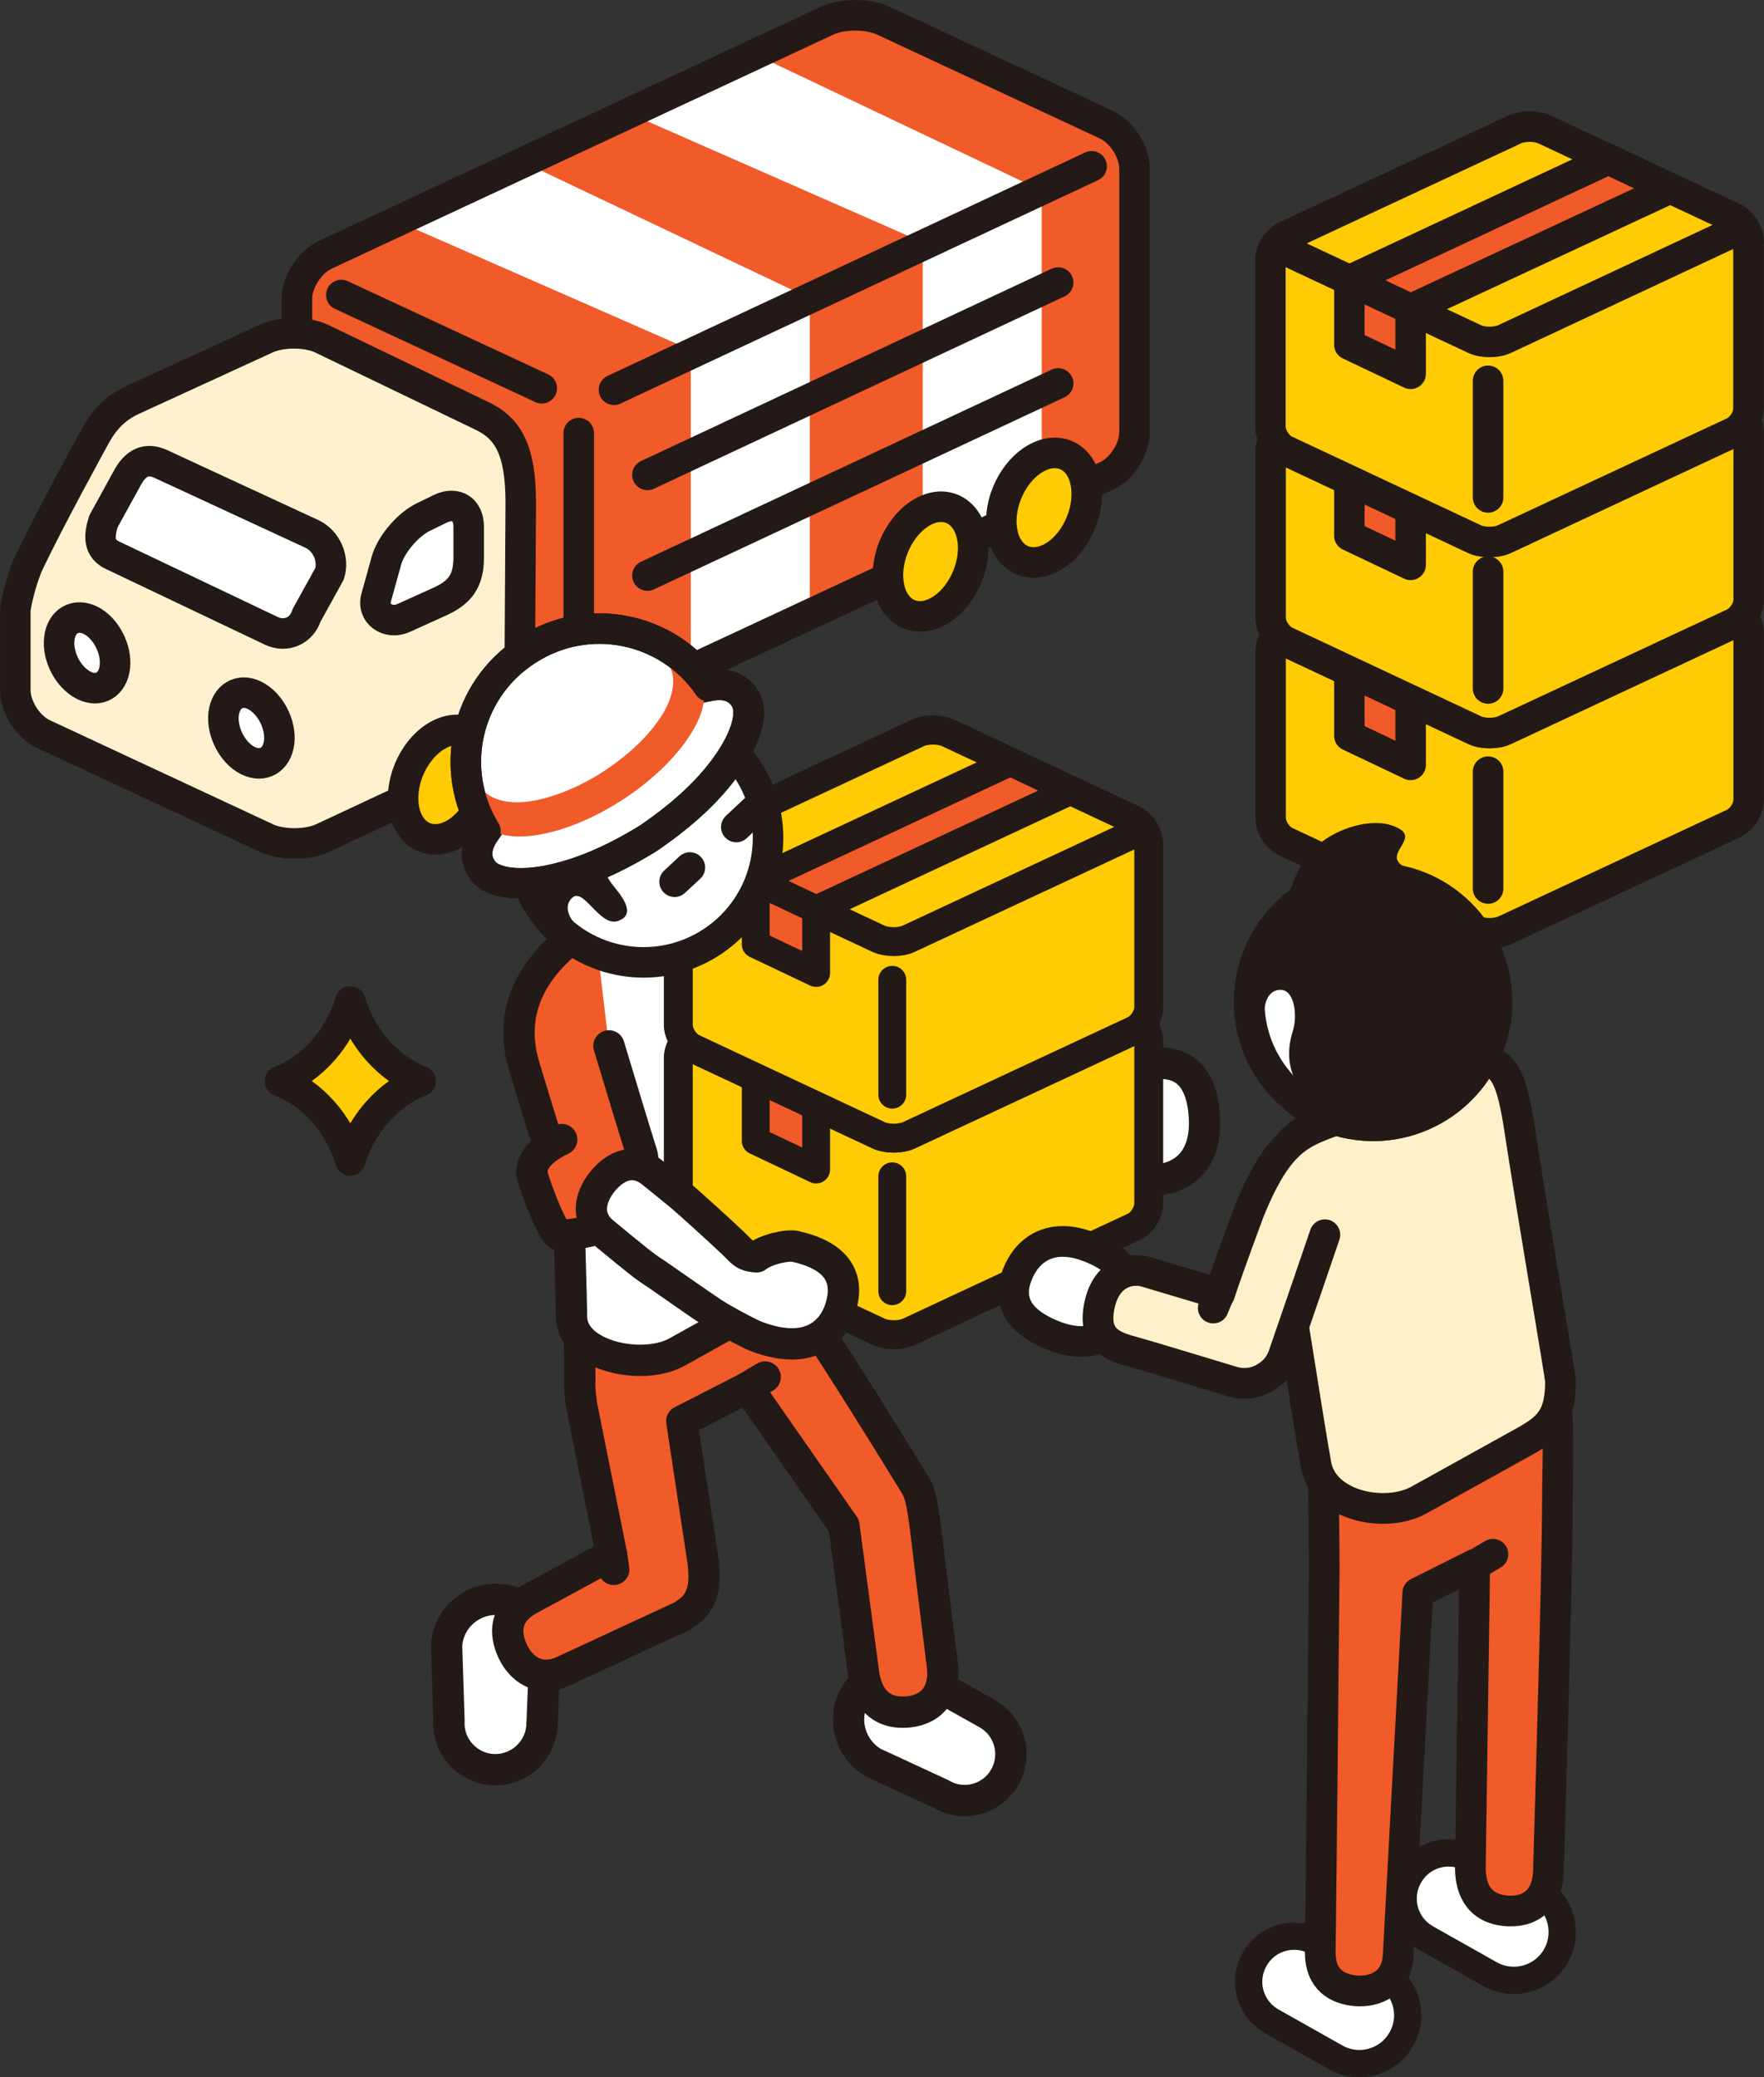 <?xml version="1.0" encoding="utf-8"?>
<!-- Generator: Adobe Illustrator 28.0.0, SVG Export Plug-In . SVG Version: 6.00 Build 0)  -->
<svg version="1.1" id="Layer_1" xmlns="http://www.w3.org/2000/svg" xmlns:xlink="http://www.w3.org/1999/xlink" x="0px" y="0px"
	 viewBox="0 0 80.62 94.92" style="enable-background:new 0 0 80.62 94.92;" xml:space="preserve">
<rect x="0" y="0" width="80.62" height="94.92" fill="#333333" stroke="none"/>
<style type="text/css">
	.st0{fill:#F15A29;}
	.st1{fill:#FFFFFF;}
	.st2{fill:none;stroke:#231916;stroke-width:1.395;stroke-linecap:round;stroke-linejoin:round;}
	.st3{fill:#FFF1D0;stroke:#231916;stroke-width:1.395;stroke-linecap:round;stroke-linejoin:round;}
	.st4{fill:#FFCB05;stroke:#231916;stroke-width:1.395;stroke-linecap:round;stroke-linejoin:round;}
	.st5{fill:#FFFFFF;stroke:#231916;stroke-width:1.395;stroke-linecap:round;stroke-linejoin:round;}
	.st6{fill:#F15A29;stroke:#231916;stroke-width:1.395;stroke-linecap:round;stroke-linejoin:round;}
	.st7{fill:none;stroke:#231916;stroke-width:1.431;stroke-linecap:round;stroke-linejoin:round;}
	.st8{fill:#FFE33F;}
	.st9{fill:#5571AC;}
	.st10{fill:#FFFFFF;stroke:#231916;stroke-width:1.431;stroke-linecap:round;stroke-linejoin:round;}
	.st11{fill:#FFCB05;}
	.st12{fill:none;stroke:#231916;stroke-width:1.321;stroke-linecap:round;stroke-linejoin:round;}
	.st13{fill:#FCF5DA;}
	.st14{fill:none;stroke:#231916;stroke-width:1.272;stroke-linecap:round;stroke-linejoin:round;}
	.st15{fill-rule:evenodd;clip-rule:evenodd;fill:#F15A29;}
	.st16{fill-rule:evenodd;clip-rule:evenodd;fill:#FFFFFF;}
	.st17{fill:#231916;}
	.st18{fill:#FFFFFF;stroke:#231916;stroke-width:1.395;stroke-miterlimit:10;}
	.st19{fill:#FFFFFF;stroke:#231916;stroke-width:1.403;stroke-linecap:round;stroke-linejoin:round;}
	.st20{fill:#FFFFFF;stroke:#231916;stroke-width:1.247;stroke-linecap:round;stroke-linejoin:round;}
	.st21{fill:#F15A29;stroke:#231916;stroke-width:1.403;stroke-linecap:round;stroke-linejoin:round;}
	.st22{fill:#FCCF00;stroke:#231916;stroke-width:1.403;stroke-linecap:round;stroke-linejoin:round;}
	.st23{fill:#FFF0CA;stroke:#231916;stroke-width:1.404;stroke-linecap:round;stroke-linejoin:round;}
	.st24{fill:#231916;stroke:#231916;stroke-width:1.403;stroke-linecap:round;stroke-linejoin:round;}
	.st25{fill:#FFCB05;stroke:#231916;stroke-width:1.389;stroke-linecap:round;stroke-linejoin:round;}
</style>
<g>
	<g>
		<path class="st0" d="M50.57,5.7L40.36,0.94c-0.7-0.32-1.85-0.32-2.55,0L14.85,11.65c-0.7,0.34-1.28,1.23-1.28,2v12.04
			c0,0.77,0.57,1.68,1.28,2l10.21,4.76c0.7,0.33,1.85,0.33,2.55,0l22.96-10.7c0.7-0.32,1.28-1.23,1.28-2V7.7
			C51.85,6.93,51.27,6.03,50.57,5.7z"/>
		<polygon class="st1" points="29.15,5.35 42.17,11.07 42.17,25.66 47.61,22.99 47.61,8.71 34.5,2.48 		"/>
		<polygon class="st1" points="18.55,10.28 31.57,15.99 31.57,30.58 37.01,27.91 37.01,13.63 23.9,7.4 		"/>
		<line class="st2" x1="49.89" y1="7.6" x2="28.06" y2="17.81"/>
		<line class="st2" x1="24.76" y1="17.74" x2="15.6" y2="13.48"/>
		<line class="st2" x1="26.45" y1="30.8" x2="26.45" y2="19.79"/>
		<line class="st2" x1="48.36" y1="12.91" x2="29.59" y2="21.7"/>
		<line class="st2" x1="48.36" y1="17.52" x2="29.59" y2="26.3"/>
		<path class="st2" d="M50.57,5.7L40.36,0.94c-0.7-0.32-1.85-0.32-2.55,0L14.85,11.65c-0.7,0.34-1.28,1.23-1.28,2v12.04
			c0,0.77,0.57,1.68,1.28,2l10.21,4.76c0.7,0.33,1.85,0.33,2.55,0l22.96-10.7c0.7-0.32,1.28-1.23,1.28-2V7.7
			C51.85,6.93,51.27,6.03,50.57,5.7z"/>
		<g>
			<path class="st3" d="M23.8,22.97c0-2.39-0.57-3.4-1.78-3.97l-7.33-3.53c-0.69-0.32-1.84-0.32-2.54,0.01l-6.12,2.81
				c-0.7,0.33-1.23,0.82-1.68,1.64c-0.32,0.59-2.04,3.72-3.01,5.74c-0.38,0.8-0.64,2.02-0.64,2.24v3.62c0,0.78,0.58,1.68,1.28,2.01
				l10.21,4.76c0.69,0.32,1.84,0.32,2.54,0l7.73-3.61c0.7-0.33,0,0,0,0c0.7-0.33,1.28-1.23,1.28-2
				C23.74,32.68,23.8,23.74,23.8,22.97z"/>
			<path class="st4" d="M22.3,34.84c0.18,1.26-0.54,2.74-1.6,3.3c-1.06,0.56-2.07-0.01-2.25-1.27c-0.18-1.27,0.54-2.74,1.61-3.3
				C21.12,33.01,22.13,33.57,22.3,34.84z"/>
			<path class="st5" d="M2.71,29.19c-0.09,0.82,0.41,1.76,1.11,2.12c0.7,0.36,1.34-0.02,1.43-0.84c0.09-0.81-0.41-1.77-1.1-2.12
				C3.45,28,2.8,28.37,2.71,29.19z"/>
			<path class="st5" d="M10.22,32.62c-0.09,0.82,0.4,1.77,1.1,2.13c0.7,0.35,1.34-0.02,1.44-0.84c0.09-0.82-0.41-1.77-1.11-2.13
				C10.96,31.43,10.32,31.81,10.22,32.62z"/>
			<path class="st4" d="M49.64,22.18c0.18,1.27-0.54,2.75-1.6,3.31c-1.06,0.55-2.07-0.01-2.25-1.28c-0.18-1.26,0.54-2.74,1.61-3.3
				C48.46,20.35,49.47,20.92,49.64,22.18z"/>
			<path class="st4" d="M44.45,24.65c0.18,1.26-0.54,2.74-1.6,3.3c-1.06,0.56-2.07-0.01-2.24-1.28c-0.18-1.26,0.54-2.74,1.6-3.3
				C43.26,22.81,44.27,23.38,44.45,24.65z"/>
			<path class="st5" d="M7.37,21.21c-0.66-0.31-1.18-0.1-1.59,0.7l-1.05,1.91c-0.22,0.69-0.23,1.26,0.43,1.56l7.25,3.45
				c0.66,0.31,1.38-0.01,1.6-0.71l1.05-1.9c0.22-0.69-0.14-1.51-0.8-1.82L7.37,21.21z"/>
			<path class="st5" d="M20.14,23.24c0.71-0.33,1.28,0.04,1.28,0.82v1.42c0,1.05-0.39,1.58-1.28,1.99l-1.7,0.77
				c-0.71,0.32-1.47-0.21-1.24-0.96l0.48-1.73c0.24-0.74,1-1.61,1.7-1.94L20.14,23.24z"/>
		</g>
	</g>
	<g>
		<g>
			<path class="st4" d="M79.92,28.92c0-0.42-0.31-0.91-0.69-1.08l-8.63-4.04c-0.38-0.18-1-0.18-1.38,0l-10.46,4.88
				c-0.38,0.18-0.69,0.66-0.69,1.08v7.61c0,0.42,0.31,0.91,0.69,1.09l8.63,4.05c0.38,0.18,1,0.18,1.38,0l10.46-4.88
				c0.38-0.18,0.69-0.67,0.69-1.09V28.92z"/>
			<path class="st5" d="M68.77,33.36c-0.38,0.18-1,0.18-1.38,0l-8.63-4.05c-0.38-0.18-0.38-0.47,0-0.65l10.46-4.88
				c0.38-0.18,1-0.18,1.38,0l8.63,4.04c0.38,0.18,0.38,0.47,0,0.64L68.77,33.36z"/>
			<polygon class="st5" points="64.47,32 61.67,30.67 73.51,25.15 76.32,26.48 			"/>
			<polygon class="st6" points="64.47,34.95 61.67,33.62 61.67,30.67 64.47,32 			"/>
			<line class="st5" x1="68.01" y1="40.6" x2="68.01" y2="35.26"/>
			<path class="st4" d="M79.92,19.78c0-0.42-0.31-0.91-0.69-1.09l-8.63-4.04c-0.38-0.18-1-0.18-1.38,0l-10.46,4.88
				c-0.38,0.18-0.69,0.66-0.69,1.08v7.61c0,0.42,0.31,0.91,0.69,1.09l8.63,4.05c0.38,0.18,1,0.18,1.38,0l10.46-4.88
				c0.38-0.18,0.69-0.66,0.69-1.08V19.78z"/>
			<path class="st5" d="M68.77,24.22c-0.38,0.18-1,0.18-1.38,0l-8.63-4.05c-0.38-0.18-0.38-0.47,0-0.64l10.46-4.88
				c0.38-0.18,1-0.18,1.38,0l8.63,4.04c0.38,0.18,0.38,0.47,0,0.64L68.77,24.22z"/>
			<polygon class="st5" points="64.47,22.86 61.67,21.53 73.51,16.01 76.32,17.34 			"/>
			<polygon class="st6" points="64.47,25.81 61.67,24.48 61.67,21.53 64.47,22.86 			"/>
			<line class="st5" x1="68.01" y1="31.46" x2="68.01" y2="26.12"/>
		</g>
		<g>
			<path class="st5" d="M68.77,24.63c-0.38,0.18-1,0.18-1.38,0l-8.63-4.05c-0.38-0.18-0.38-0.47,0-0.65l10.46-4.88
				c0.38-0.18,1-0.18,1.38,0l8.63,4.04c0.38,0.18,0.38,0.47,0,0.64L68.77,24.63z"/>
			<polygon class="st5" points="64.47,23.27 61.67,21.94 73.51,16.42 76.32,17.75 			"/>
			<g>
				<path class="st4" d="M79.92,11.06c0-0.42-0.31-0.91-0.69-1.09l-8.63-4.04c-0.38-0.18-1-0.18-1.38,0L58.75,10.8
					c-0.38,0.18-0.69,0.66-0.69,1.08v7.61c0,0.42,0.31,0.91,0.69,1.09l8.63,4.05c0.38,0.18,1,0.18,1.38,0l10.46-4.88
					c0.38-0.18,0.69-0.66,0.69-1.08V11.06z"/>
				<path class="st4" d="M68.77,15.49c-0.38,0.18-1,0.18-1.38,0l-8.63-4.05c-0.38-0.18-0.38-0.47,0-0.64l10.46-4.88
					c0.38-0.18,1-0.18,1.38,0l8.63,4.04c0.38,0.18,0.38,0.47,0,0.64L68.77,15.49z"/>
				<polygon class="st6" points="64.47,14.13 61.67,12.81 73.51,7.28 76.32,8.61 				"/>
				<line class="st5" x1="68.01" y1="22.73" x2="68.01" y2="17.4"/>
			</g>
			<polygon class="st6" points="64.47,17.08 61.67,15.75 61.67,12.81 64.47,14.13 			"/>
		</g>
	</g>
	<g>
		<path class="st1" d="M45.92,81.21c-0.59,1.02-1.89,1.37-2.9,0.77l-3.11-1.44c-1.07-0.63-1.45-2.01-0.83-3.08
			c0.63-1.08,2.01-1.45,3.08-0.82l2.97,1.67C46.15,78.89,46.5,80.19,45.92,81.21"/>
		<path class="st7" d="M45.92,81.21c-0.59,1.02-1.89,1.37-2.9,0.77l-3.11-1.44c-1.07-0.63-1.45-2.01-0.83-3.08
			c0.63-1.08,2.01-1.45,3.08-0.82l2.97,1.67C46.15,78.89,46.5,80.19,45.92,81.21z"/>
		<path class="st1" d="M22.53,80.86c-1.17-0.06-2.07-1.06-2.01-2.22l-0.11-3.43c0.06-1.24,1.13-2.19,2.37-2.13
			c1.24,0.06,2.19,1.12,2.13,2.36l-0.14,3.41C24.7,80.02,23.7,80.92,22.53,80.86"/>
		<path class="st7" d="M22.53,80.86c-1.17-0.06-2.07-1.06-2.01-2.22l-0.11-3.43c0.06-1.24,1.13-2.19,2.37-2.13
			c1.24,0.06,2.19,1.12,2.13,2.36l-0.14,3.41C24.7,80.02,23.7,80.92,22.53,80.86z"/>
		<path class="st0" d="M43.06,76.02c0,0-0.32-2.53-0.76-6.19c-0.11-0.74-0.16-1.46-0.48-1.99c-1.88-3.05-3.23-5.21-4.46-7.07
			l0.02-0.01c0-3.25,0.45-6.7-2.27-7.61c-2.66-0.88-8.68,1.59-8.68,3.66c0,0.23,0.05,4.39,0.07,6.24c-0.04,0.45,0.09,1.21,0.09,1.21
			l1.36,6.78l-3.8,2.06c-1.09,0.62-1.1,1.52-0.72,2.35c0.36,0.78,1.2,1.46,2.37,0.89l5.13-2.38c0.08-0.03,0.15-0.07,0.23-0.11
			l0.08-0.04c0.01-0.01,0.01-0.01,0.02-0.02c0.06-0.04,0.12-0.08,0.18-0.13c0.07-0.05,0.13-0.1,0.19-0.15c0,0,0.01-0.01,0.01-0.01
			c0.56-0.54,0.59-1.27,0.5-2.1l-0.98-6.46l3.01-1.54l4.4,6.31l0.9,6.77c0.16,1.1,0.78,1.88,2.08,1.74
			C42.66,78.09,43.24,77.27,43.06,76.02"/>
		<path class="st7" d="M43.06,76.02c0,0-0.32-2.53-0.76-6.19c-0.11-0.74-0.16-1.46-0.48-1.99c-1.88-3.05-3.23-5.21-4.46-7.07
			l0.02-0.01c0-3.25,0.45-6.7-2.27-7.61c-2.66-0.88-8.68,1.59-8.68,3.66c0,0.23,0.05,4.39,0.07,6.24c-0.04,0.45,0.09,1.21,0.09,1.21
			l1.36,6.78l-3.8,2.06c-1.09,0.62-1.1,1.52-0.72,2.35c0.36,0.78,1.2,1.46,2.37,0.89l5.13-2.38c0.08-0.03,0.15-0.07,0.23-0.11
			l0.08-0.04c0.01-0.01,0.01-0.01,0.02-0.02c0.06-0.04,0.12-0.08,0.18-0.13c0.07-0.05,0.13-0.1,0.19-0.15c0,0,0.01-0.01,0.01-0.01
			c0.56-0.54,0.59-1.27,0.5-2.1l-0.98-6.46l3.01-1.54l4.4,6.31l0.9,6.77c0.16,1.1,0.78,1.88,2.08,1.74
			C42.66,78.09,43.24,77.27,43.06,76.02z"/>
		<line class="st8" x1="34.14" y1="63.41" x2="34.97" y2="62.92"/>
		<line class="st7" x1="34.14" y1="63.41" x2="34.97" y2="62.92"/>
		<path class="st1" d="M32.66,38.98l-5.37,3.03c-1.08,0.61-1.66,1.76-1.62,2.93c0.01,0.39,0.45,14.08,0.45,15.22
			c0,1.82,3.28,2.5,4.84,1.61l4.94-2.75c1.13-0.65,1.62-1.17,1.62-2.78c-0.03-0.3-0.02-8.46-0.01-11.83c0,0,0.09-2.49-0.34-3.39"/>
		<path class="st7" d="M32.66,38.98l-5.37,3.03c-1.08,0.61-1.66,1.76-1.62,2.93c0.01,0.39,0.45,14.08,0.45,15.22
			c0,1.82,3.28,2.5,4.84,1.61l4.94-2.75c1.13-0.65,1.62-1.17,1.62-2.78c-0.03-0.3-0.02-8.46-0.01-11.83c0,0,0.09-2.49-0.34-3.39"/>
		<line class="st9" x1="27.95" y1="71.04" x2="28.05" y2="71.71"/>
		<line class="st7" x1="27.95" y1="71.04" x2="28.05" y2="71.71"/>
		<path class="st10" d="M50.59,51.33c-0.08-1.93,1.09-2.69,2.32-2.74c1.23-0.05,2.06,0.65,2.14,2.57c0.07,1.92-1.05,2.71-2.28,2.76
			C51.54,53.96,50.66,53.25,50.59,51.33z"/>
		<path class="st11" d="M52.49,47.52c0-0.41-0.31-0.89-0.68-1.07l-8.49-3.98c-0.37-0.17-0.98-0.17-1.36,0l-10.28,4.8
			C31.3,47.44,31,47.92,31,48.33v7.48c0,0.41,0.3,0.89,0.68,1.07l8.49,3.98c0.37,0.17,0.98,0.17,1.36,0l10.29-4.8
			c0.37-0.17,0.68-0.65,0.68-1.07V47.52z"/>
		<path class="st12" d="M52.49,47.52c0-0.41-0.31-0.89-0.68-1.07l-8.49-3.98c-0.37-0.17-0.98-0.17-1.36,0l-10.28,4.8
			C31.3,47.44,31,47.92,31,48.33v7.48c0,0.41,0.3,0.89,0.68,1.07l8.49,3.98c0.37,0.17,0.98,0.17,1.36,0l10.29-4.8
			c0.37-0.17,0.68-0.65,0.68-1.07V47.52z"/>
		<path class="st8" d="M41.52,51.88c-0.37,0.17-0.98,0.17-1.36,0l-8.49-3.98c-0.37-0.17-0.37-0.46,0-0.63l10.29-4.8
			c0.37-0.17,0.98-0.17,1.36,0l8.49,3.98c0.37,0.17,0.37,0.46,0,0.63L41.52,51.88z"/>
		<path class="st12" d="M41.52,51.88c-0.37,0.17-0.98,0.17-1.36,0l-8.49-3.98c-0.37-0.17-0.37-0.46,0-0.63l10.29-4.8
			c0.37-0.17,0.98-0.17,1.36,0l8.49,3.98c0.37,0.17,0.37,0.46,0,0.63L41.52,51.88z"/>
		<polygon class="st13" points="37.3,50.54 34.54,49.24 46.18,43.81 48.94,45.11 		"/>
		<polygon class="st14" points="37.3,50.54 34.54,49.24 46.18,43.81 48.94,45.11 		"/>
		<polygon class="st0" points="37.3,53.44 34.54,52.13 34.54,49.24 37.3,50.54 		"/>
		<polygon class="st14" points="37.3,53.44 34.54,52.13 34.54,49.24 37.3,50.54 		"/>
		<line class="st13" x1="40.78" y1="59" x2="40.78" y2="53.75"/>
		<line class="st14" x1="40.78" y1="59" x2="40.78" y2="53.75"/>
		<path class="st11" d="M52.49,38.53c0-0.41-0.31-0.89-0.68-1.07l-8.49-3.98c-0.37-0.17-0.98-0.17-1.36,0l-10.28,4.8
			C31.3,38.46,31,38.94,31,39.35v7.48c0,0.41,0.3,0.89,0.68,1.07l8.49,3.98c0.37,0.17,0.98,0.17,1.36,0l10.29-4.8
			c0.37-0.17,0.68-0.65,0.68-1.07V38.53z"/>
		<path class="st12" d="M52.49,38.53c0-0.41-0.31-0.89-0.68-1.07l-8.49-3.98c-0.37-0.17-0.98-0.17-1.36,0l-10.28,4.8
			C31.3,38.46,31,38.94,31,39.35v7.48c0,0.41,0.3,0.89,0.68,1.07l8.49,3.98c0.37,0.17,0.98,0.17,1.36,0l10.29-4.8
			c0.37-0.17,0.68-0.65,0.68-1.07V38.53z"/>
		<path class="st11" d="M41.52,42.9c-0.37,0.17-0.98,0.17-1.36,0l-8.49-3.98c-0.37-0.17-0.37-0.46,0-0.63l10.29-4.8
			c0.37-0.17,0.98-0.17,1.36,0l8.49,3.98c0.37,0.17,0.37,0.46,0,0.63L41.52,42.9z"/>
		<path class="st12" d="M41.52,42.9c-0.37,0.17-0.98,0.17-1.36,0l-8.49-3.98c-0.37-0.17-0.37-0.46,0-0.63l10.29-4.8
			c0.37-0.17,0.98-0.17,1.36,0l8.49,3.98c0.37,0.17,0.37,0.46,0,0.63L41.52,42.9z"/>
		<polygon class="st0" points="37.3,41.56 34.54,40.25 46.18,34.82 48.94,36.13 		"/>
		<polygon class="st14" points="37.3,41.56 34.54,40.25 46.18,34.82 48.94,36.13 		"/>
		<polygon class="st0" points="37.3,44.46 34.54,43.15 34.54,40.25 37.3,41.56 		"/>
		<polygon class="st14" points="37.3,44.46 34.54,43.15 34.54,40.25 37.3,41.56 		"/>
		<line class="st13" x1="40.78" y1="50.02" x2="40.78" y2="44.77"/>
		<line class="st14" x1="40.78" y1="50.02" x2="40.78" y2="44.77"/>
		<path class="st15" d="M27.16,42.13c-2.36,1.51-4.11,3.61-3.19,6.64c0.41,1.33,1.18,3.86,1.54,5.06c0.28,0.9,1.36,0.84,2.26,0.57
			c0.9-0.28,1.84-0.79,1.56-1.69c-0.13-0.39-1.3-4.25-1.5-4.92"/>
		<path class="st7" d="M27.16,42.13c-2.36,1.51-4.11,3.61-3.19,6.64c0.41,1.33,1.18,3.86,1.54,5.06c0.28,0.9,1.36,0.84,2.26,0.57
			c0.9-0.28,1.84-0.79,1.56-1.69c-0.13-0.39-1.3-4.25-1.5-4.92"/>
		<path class="st15" d="M28.63,55.56c-0.74,0.64-2.7,0.9-3.02,0.9c-0.32,0-1.11-2.12-1.27-2.7c-0.16-0.58,0.32-1.22,1.33-1.69"/>
		<path class="st7" d="M28.63,55.56c-0.74,0.64-2.7,0.9-3.02,0.9c-0.32,0-1.11-2.12-1.27-2.7c-0.16-0.58,0.32-1.22,1.33-1.69"/>
		<path class="st16" d="M27.55,53.97c0.62-0.75,1.45-1.05,2.25-0.4c0.86,0.7,0.75,0.6,1.33,1.08c0.3,0.25,1.88,1.68,2.37,2.15
			c0.42,0.4,0.48,0.59,1.08,0.63c0.4-0.33,1.39-0.56,1.76-0.48c1.87,0.42,2.42,1.37,2.14,2.57c-0.27,1.2-1.23,2.21-3.11,1.79
			c-0.35-0.08-0.71-0.19-1.03-0.34c-0.49-0.24-1.34-0.69-1.8-1c-0.84-0.56-1.72-1.19-2.55-1.76c-0.28-0.18-0.55-0.37-0.81-0.58
			c-1.35-1.1,0.68,0.57-1.63-1.33C26.77,55.64,26.94,54.72,27.55,53.97"/>
		<path class="st7" d="M27.55,53.97c0.62-0.75,1.45-1.05,2.25-0.4c0.86,0.7,0.75,0.6,1.33,1.08c0.3,0.25,1.88,1.68,2.37,2.15
			c0.42,0.4,0.48,0.59,1.08,0.63c0.4-0.33,1.39-0.56,1.76-0.48c1.87,0.42,2.42,1.37,2.14,2.57c-0.27,1.2-1.23,2.21-3.11,1.79
			c-0.35-0.08-0.71-0.19-1.03-0.34c-0.49-0.24-1.34-0.69-1.8-1c-0.84-0.56-1.72-1.19-2.55-1.76c-0.28-0.18-0.55-0.37-0.81-0.58
			c-1.35-1.1,0.68,0.57-1.63-1.33C26.77,55.64,26.94,54.72,27.55,53.97z"/>
		<line class="st1" x1="30.35" y1="40.77" x2="31.18" y2="40.26"/>
		<line class="st1" x1="33.67" y1="38.84" x2="34.76" y2="38.17"/>
		<g>
			<path class="st5" d="M34.31,35.4c1.6,2.7,0.7,6.18-2,7.78c-2.7,1.6-6.18,0.71-7.78-1.98c-1.6-2.71-0.71-6.19,1.99-7.79
				C29.23,31.81,32.71,32.7,34.31,35.4z"/>
			<path class="st17" d="M26.37,42.31c0,0-0.78-0.72-0.23-1.28c0.52-0.52,1.26,1.31,2.08,1.06c0.93-0.3,0.15-1.19-0.2-1.63
				c-0.42-0.53-0.73-1.33-0.58-2.05c0.23-1.09,1.28-1.21,2.13-1.65c1.53-0.81,2.19-3.09,1.39-4.73c-0.76-1.58-3.31-2.58-4.33-0.9
				c-0.3,0.5,0.7,0.85,0.06,1.5c-0.59,0.59-1.65,1.17-2.21,2.03c-0.56,0.84-1.05,1.9-1.14,2.91c-0.12,1.35,0.37,2.73,1.29,3.72
				c0.34,0.37,0.75,0.68,1.22,0.87C25.96,42.2,26.29,42.23,26.37,42.31z"/>
			<line class="st5" x1="30.83" y1="40.29" x2="31.53" y2="39.64"/>
			<line class="st5" x1="33.65" y1="37.79" x2="34.57" y2="36.93"/>
			<g>
				<path class="st18" d="M29.62,38.31c-1.75,1.08-3.25,1.67-4.65,1.94c-1.27,0.23-2.44,0.12-2.89-0.46
					c-0.38-0.49-0.39-1.12,0.11-1.81c-1.72-2.79-0.91-6.44,1.85-8.24l0.06-0.04c2.76-1.79,6.43-1.05,8.28,1.65
					c0.83-0.18,1.4,0.08,1.7,0.62c0.35,0.64-0.02,1.76-0.75,2.83c-0.8,1.18-1.95,2.3-3.65,3.47L29.62,38.31z"/>
				<path class="st0" d="M21.85,35.74c0.25,0.66,1.1,1.05,2.34,0.88c1.09-0.16,2.32-0.67,3.42-1.39c1.1-0.72,2.07-1.63,2.65-2.56
					c0.66-1.07,0.65-2,0.14-2.5l1.35,0.51c0.59,0.59,0.62,1.59-0.17,2.84c-0.68,1.1-1.83,2.18-3.12,3.02
					c-1.29,0.84-2.74,1.45-4.02,1.63c-1.46,0.21-2.37-0.22-2.66-1L21.85,35.74z"/>
				<path class="st2" d="M29.62,38.31c-1.75,1.08-3.25,1.67-4.65,1.94c-1.27,0.23-2.44,0.12-2.89-0.46
					c-0.38-0.49-0.39-1.12,0.11-1.81c-1.72-2.79-0.91-6.44,1.85-8.24l0.06-0.04c2.76-1.79,6.43-1.05,8.28,1.65
					c0.83-0.18,1.4,0.08,1.7,0.62c0.35,0.64-0.02,1.76-0.75,2.83c-0.8,1.18-1.95,2.3-3.65,3.47L29.62,38.31z"/>
			</g>
		</g>
	</g>
	<g>
		<path class="st19" d="M49.76,56.97c-1.76-0.68-2.84,0.16-3.27,1.28c-0.44,1.12-0.05,2.12,1.71,2.8c1.76,0.67,2.84-0.11,3.28-1.24
			C51.9,58.68,51.52,57.64,49.76,56.97z"/>
		<g>
			<path class="st19" d="M65.74,62.91c1.43-1.23,1.21-2.58,0.41-3.49c-0.78-0.91-1.84-1.04-3.27,0.18
				c-1.43,1.24-1.24,2.56-0.46,3.48C63.23,64,64.32,64.15,65.74,62.91z"/>
		</g>
		<path class="st20" d="M57.35,89.51c0.57-1,1.84-1.33,2.84-0.76l3.05,1.43c1.05,0.61,1.41,1.96,0.8,3.01
			c-0.61,1.05-1.95,1.42-3.01,0.81l-2.91-1.64C57.11,91.78,56.77,90.51,57.35,89.51z"/>
		<path class="st20" d="M64.41,85.71c0.57-1,1.84-1.34,2.84-0.76l3.05,1.42c1.05,0.61,1.41,1.96,0.8,3.02
			c-0.61,1.05-1.95,1.41-3.01,0.81l-2.91-1.64C64.17,87.98,63.83,86.71,64.41,85.71z"/>
		<path class="st21" d="M60.43,81.08l0.09-9.51c0-0.76-0.07-6.62-0.07-6.89c0-2.03,5.9-4.46,8.51-3.59
			c2.66,0.89,2.22,4.28,2.22,7.45c0,1.63-0.1,5.98-0.21,9.85c0,0,0,0.01,0,0.01c0,0.01,0,0.01,0,0.02c-0.1,3.72-0.2,6.99-0.2,6.99
			c0,1.23-0.68,1.95-1.81,1.91c-1.28-0.05-1.76-0.89-1.76-1.98l0.1-6.93l0.1-6.93l-2.6,1.3l-0.45,8.3l-0.45,8.3
			c-0.08,1.27-1.08,1.65-1.91,1.59c-0.88-0.07-1.65-0.52-1.65-1.75L60.43,81.08z"/>
		<line class="st22" x1="67.42" y1="71.5" x2="68.23" y2="71.02"/>
		<path class="st23" d="M68.06,48.54c-0.93-0.47-2.07-0.49-3.04,0.07l-5.26,2.97c-1.06,0.61-1.63,1.73-1.58,2.87
			c0.01,0.38,1.76,11.41,1.97,12.5c0.36,1.89,3.22,2.45,4.74,1.57l4.85-2.69c1.11-0.63,1.58-1.14,1.58-2.73
			c-0.02-0.29-1.17-7.02-1.71-10.48C69.3,50.67,69.11,48.69,68.06,48.54"/>
		<path class="st19" d="M54.52,58.91"/>
		<path class="st23" d="M60.55,56.42c0,0-1.34,3.93-1.9,5.54c-0.16,0.45-0.47,0.79-0.86,1c-0.01,0.01-0.03,0.02-0.04,0.03
			c-0.05,0.03-0.11,0.05-0.16,0.07c-0.07,0.03-0.13,0.06-0.2,0.08c0,0-0.01,0-0.01,0c-0.32,0.09-0.67,0.1-1.02,0
			c-1.04-0.31-3.95-1.2-4.65-1.39c-0.91-0.24-1.82-0.61-1.44-2.2c0.33-1.39,1.4-1.65,2.12-1.43c1.25,0.37,1.88,0.56,3.35,1
			c0.45-1.37,1.37-3.82,1.37-3.82c1.52-3.73,2.65-3.55,4.64-4.4l1.84-0.23"/>
		<g>
			<path class="st19" d="M68.2,47.33c-0.86,3.01-3.99,4.75-7,3.89c-3.01-0.86-4.75-3.99-3.89-7c0.86-3.01,3.99-4.75,7-3.89
				C67.31,41.19,69.05,44.32,68.2,47.33z"/>
			<g>
				<g>
					<path class="st17" d="M57.78,46.28c0,0-0.02-1.06,0.76-1.05c0.61,0.01,0.77,1.15,0.55,1.87c-0.48,1.49,0.04,2.87,1.54,3.51
						c1.34,0.57,3.78,0.86,5.07,0.03c1.68-1.09,2.68-3.59,2.64-5.61c-0.03-1.32-0.37-2.78-1.2-3.77c-0.43-0.52-1.09-0.87-1.69-1.16
						c-0.39-0.19-1.56-0.39-1.61-0.89c-0.04-0.47,0.81-0.97,0.08-1.36c-1.03-0.56-2.57-0.06-3.42,0.55
						c-1.07,0.76-1.47,1.96-1.82,3.21c-0.38,1.31-2.04,1.39-1.16,4.17C57.57,45.91,57.78,46.16,57.78,46.28z"/>
				</g>
			</g>
			<path class="st24" d="M64.3,40.33c3.01,0.86,4.75,3.99,3.89,7c-0.86,3.01-3.99,4.75-7,3.89c-0.72-0.21-1.36-0.54-1.92-0.97"/>
		</g>
		<line class="st23" x1="55.73" y1="59.1" x2="55.45" y2="59.77"/>
	</g>
	<path class="st25" d="M19.23,49.4c-1.48,0.56-2.72,1.96-3.22,3.63c-0.51-1.68-1.73-3.07-3.22-3.63c1.49-0.57,2.71-1.96,3.22-3.64
		C16.52,47.44,17.75,48.83,19.23,49.4z"/>
</g>
</svg>
